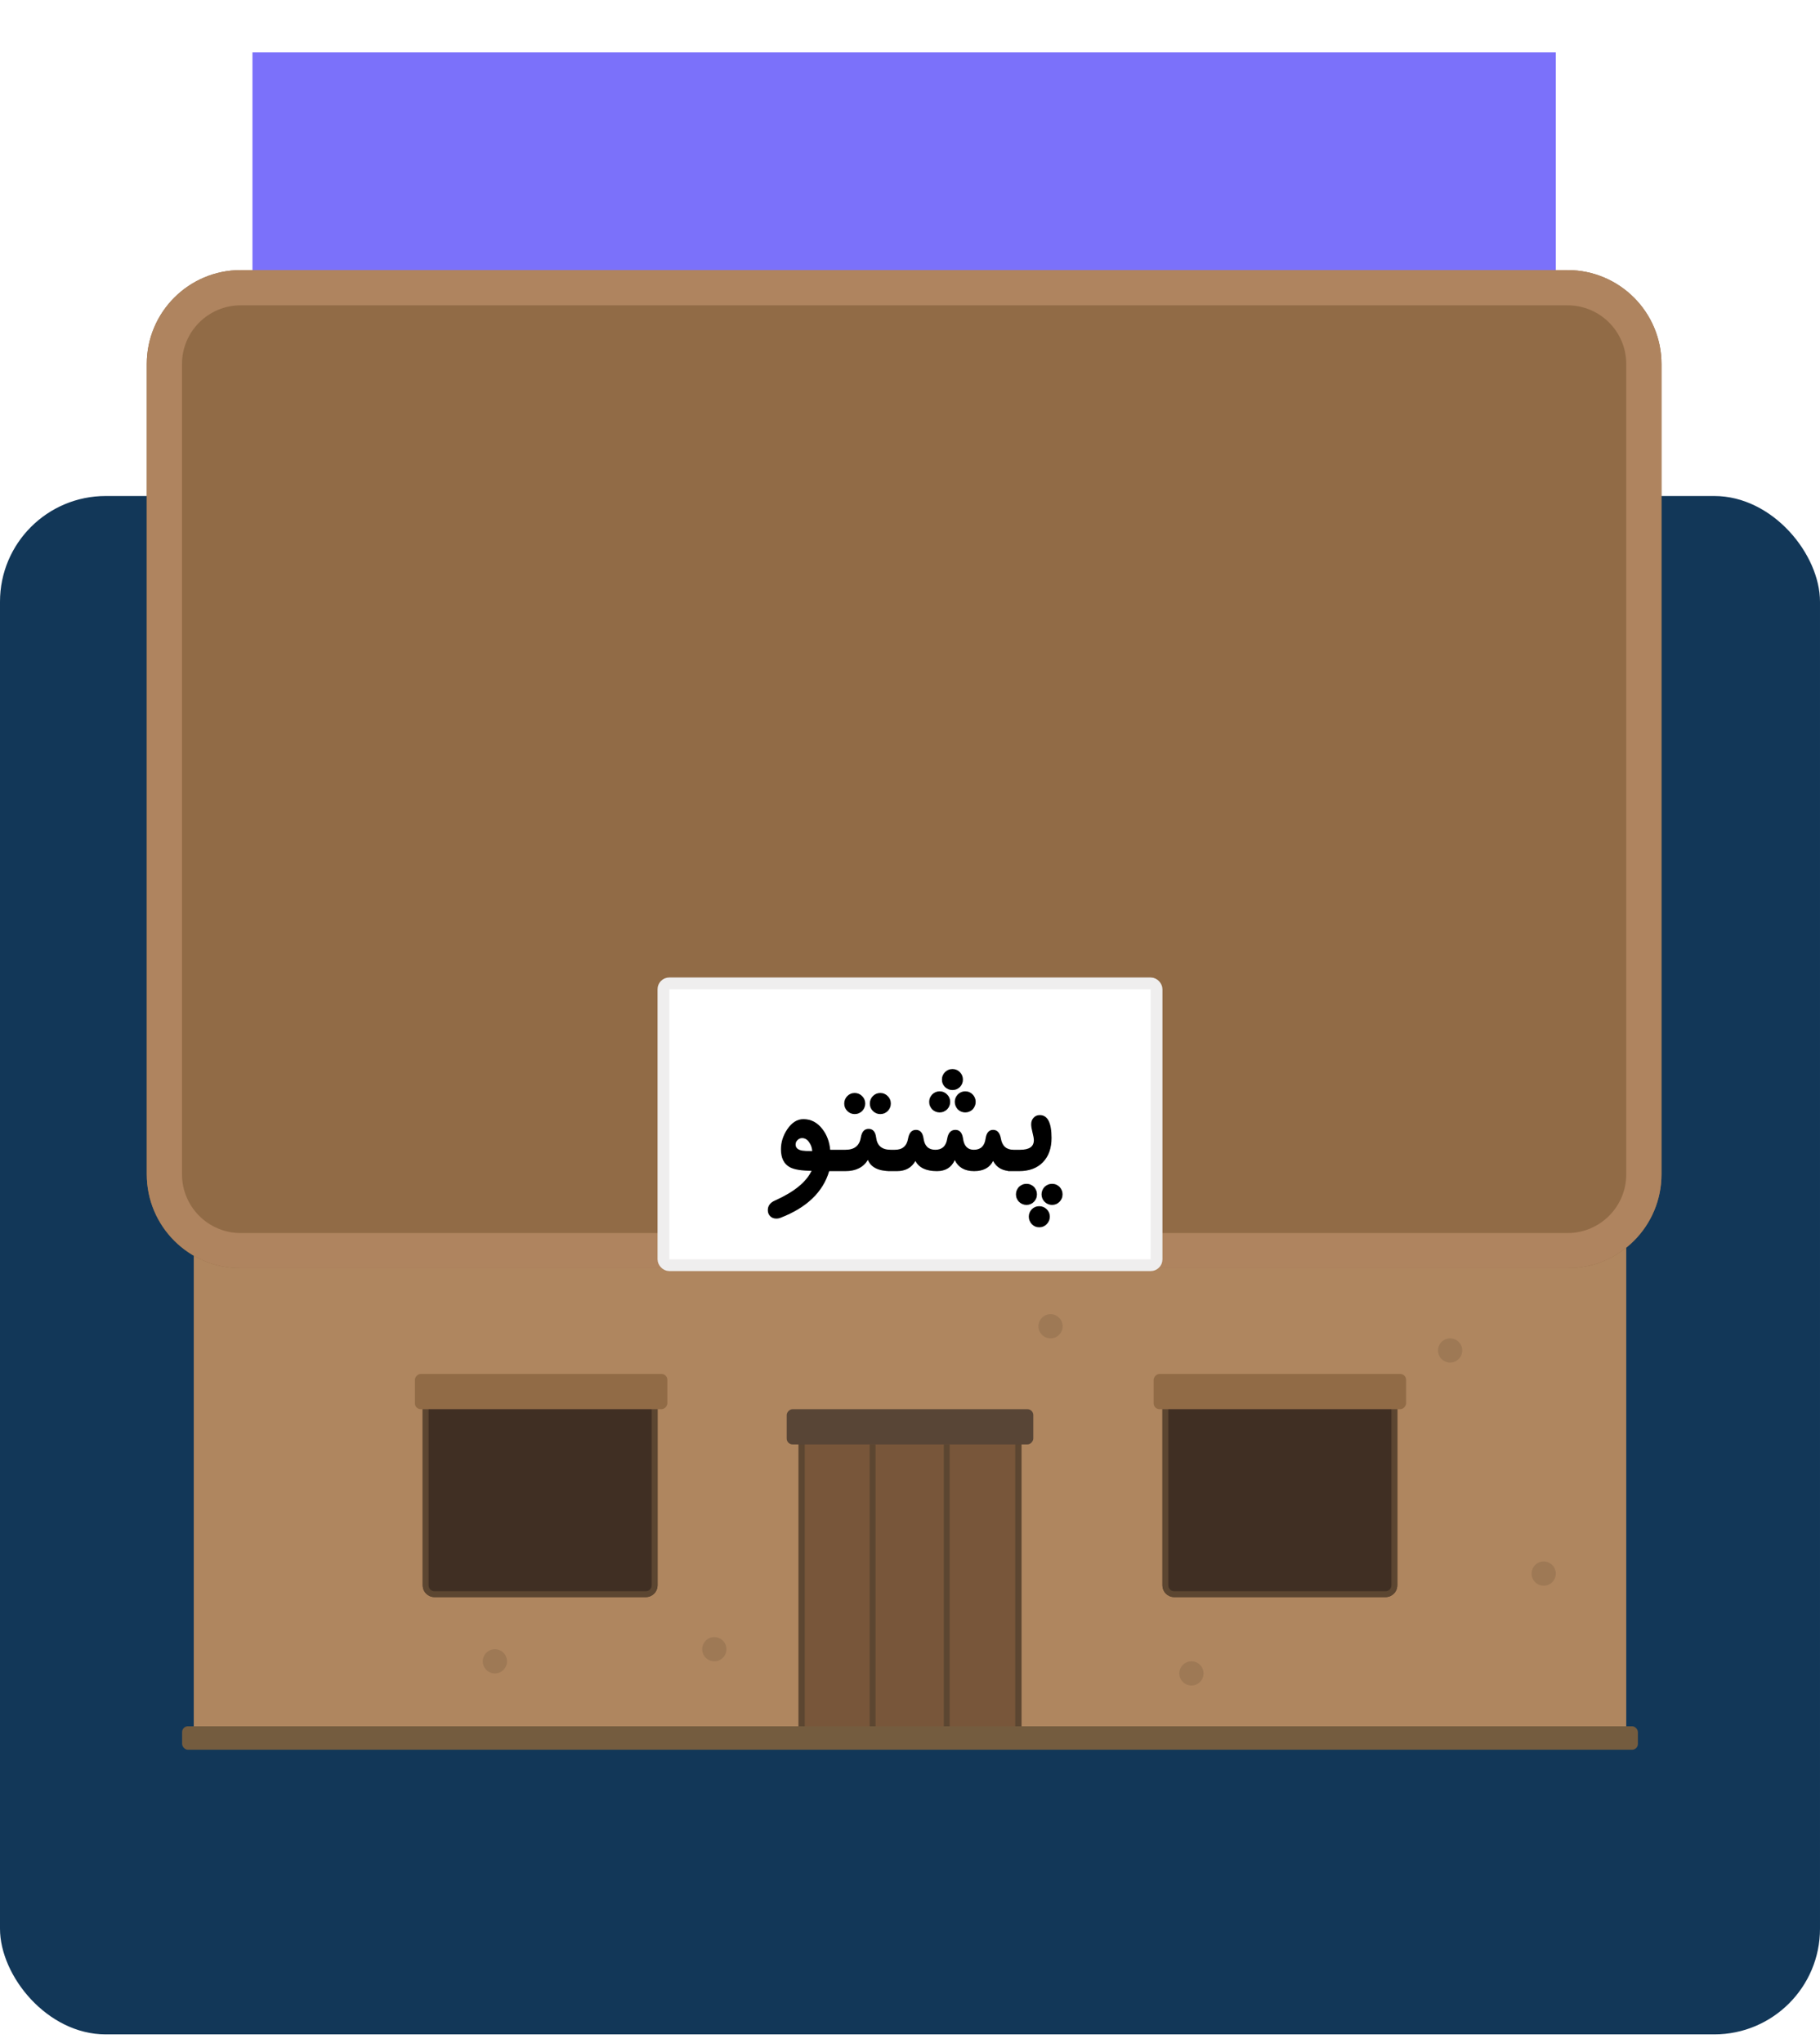 <svg width="155" height="174" viewBox="0 0 155 174" fill="none" xmlns="http://www.w3.org/2000/svg">
<rect y="42.238" width="155" height="131" rx="9" fill="#123758"/>
<g filter="url(#filter0_i_13446_2186)">
<rect x="21.5" y="5" width="111" height="69" fill="#7B71FA"/>
</g>
<rect width="1" height="5" transform="matrix(1 0 0 -1 138.5 104)" fill="#3694DB"/>
<rect width="1" height="5" transform="matrix(1 0 0 -1 15.5 104)" fill="#3694DB"/>
<rect x="16.5" y="103" width="122" height="45" fill="#AF865F"/>
<path d="M27.5 41H56.5V43C56.5 44.657 55.157 46 53.5 46H30.5C28.843 46 27.5 44.657 27.5 43V41Z" fill="#2775C1"/>
<g filter="url(#filter1_i_13446_2186)">
<path d="M36 119H56V135C56 135.552 55.552 136 55 136H37C36.448 136 36 135.552 36 135V119Z" fill="#402F23"/>
</g>
<path d="M55.75 119.25V135C55.75 135.414 55.414 135.75 55 135.75H37C36.586 135.75 36.25 135.414 36.25 135V119.25H55.75Z" stroke="#5C4631" stroke-width="0.5"/>
<g filter="url(#filter2_i_13446_2186)">
<path d="M99 119H119V135C119 135.552 118.552 136 118 136H100C99.448 136 99 135.552 99 135V119Z" fill="#402F23"/>
</g>
<path d="M118.75 119.25V135C118.75 135.414 118.414 135.75 118 135.75H100C99.586 135.75 99.25 135.414 99.25 135V119.25H118.75Z" stroke="#5C4631" stroke-width="0.5"/>
<rect width="1" height="5" transform="matrix(1 0 0 -1 15.5 104)" fill="#3694DB"/>
<rect width="21.5" height="3" rx="0.5" transform="matrix(1 0 0 -1 35.335 120)" fill="#916B46"/>
<rect width="21.5" height="3" rx="0.5" transform="matrix(1 0 0 -1 98.25 120)" fill="#916B46"/>
<line x1="21.5" y1="107.866" x2="132.5" y2="107.866" stroke="#EEEEEE" stroke-width="0.268"/>
<line x1="33.366" y1="108" x2="33.366" y2="104" stroke="#EEEEEE" stroke-width="0.268"/>
<line x1="65.506" y1="108" x2="65.506" y2="104" stroke="#EEEEEE" stroke-width="0.268"/>
<line x1="97.646" y1="108" x2="97.646" y2="104" stroke="#EEEEEE" stroke-width="0.268"/>
<g filter="url(#filter3_d_13446_2186)">
<path d="M12.5 13C12.5 8.582 16.082 5 20.5 5H133.5C137.918 5 141.5 8.582 141.5 13V82C141.5 86.418 137.918 90 133.5 90H20.5C16.082 90 12.5 86.418 12.5 82V13Z" fill="#916B46"/>
<path d="M20.5 6.5H133.5C137.09 6.5 140 9.41 140 13V82C140 85.59 137.09 88.5 133.5 88.5H20.5C16.91 88.5 14 85.59 14 82V13C14 9.41 16.91 6.5 20.5 6.5Z" stroke="#AF845F" stroke-width="3"/>
</g>
<rect x="68.268" y="122.268" width="18.464" height="25.464" fill="#78563A" stroke="#5C4631" stroke-width="0.536"/>
<rect width="21" height="3" rx="0.5" transform="matrix(1 0 0 -1 67 123)" fill="#584536"/>
<line x1="74.316" y1="123" x2="74.316" y2="147.14" stroke="#5C4631" stroke-width="0.5"/>
<line x1="80.629" y1="123" x2="80.629" y2="147.14" stroke="#5C4631" stroke-width="0.5"/>
<rect x="15.509" y="147" width="123.982" height="2" rx="0.5" fill="#745C3F"/>
<rect x="56.5" y="83.738" width="42" height="24" rx="0.5" fill="white"/>
<rect x="56.5" y="83.738" width="42" height="24" rx="0.5" stroke="#EFEEEE"/>
<path d="M71.664 99.73H70.617C70.091 101.506 68.719 102.826 66.5 103.691C66.375 103.743 66.245 103.769 66.109 103.769C65.901 103.769 65.729 103.701 65.594 103.566C65.458 103.43 65.391 103.258 65.391 103.05C65.391 102.686 65.588 102.415 65.984 102.238C67.62 101.508 68.664 100.662 69.117 99.698C68.273 99.698 67.662 99.6 67.281 99.402C66.766 99.131 66.508 98.618 66.508 97.863C66.508 97.274 66.685 96.712 67.039 96.175C67.43 95.592 67.891 95.3 68.422 95.3C69.068 95.3 69.607 95.581 70.039 96.144C70.419 96.633 70.641 97.222 70.703 97.909H71.664V99.73ZM69.172 98.019C69.156 97.753 69.076 97.514 68.93 97.3C68.768 97.045 68.562 96.917 68.312 96.917C68.162 96.917 68.031 96.972 67.922 97.081C67.812 97.186 67.758 97.313 67.758 97.464C67.758 97.74 67.945 97.912 68.32 97.98C68.393 97.99 68.5 98.001 68.641 98.011C68.781 98.016 68.958 98.019 69.172 98.019ZM76.148 99.73H75.852C74.82 99.73 74.174 99.412 73.914 98.777C73.523 99.412 72.883 99.73 71.992 99.73H71.125V97.909H72.008C72.763 97.909 73.198 97.563 73.312 96.87C73.391 96.376 73.612 96.128 73.977 96.128C74.341 96.128 74.555 96.376 74.617 96.87C74.701 97.563 75.112 97.909 75.852 97.909H76.148V99.73ZM75.867 93.972C75.867 94.097 75.844 94.214 75.797 94.323C75.75 94.433 75.685 94.529 75.602 94.613C75.523 94.691 75.43 94.753 75.32 94.8C75.211 94.847 75.094 94.87 74.969 94.87C74.724 94.87 74.513 94.782 74.336 94.605C74.164 94.428 74.078 94.217 74.078 93.972C74.078 93.847 74.102 93.73 74.148 93.62C74.195 93.511 74.258 93.417 74.336 93.339C74.414 93.256 74.508 93.191 74.617 93.144C74.727 93.097 74.844 93.073 74.969 93.073C75.094 93.073 75.211 93.097 75.32 93.144C75.43 93.191 75.523 93.256 75.602 93.339C75.685 93.417 75.75 93.511 75.797 93.62C75.844 93.73 75.867 93.847 75.867 93.972ZM73.688 93.972C73.688 94.097 73.664 94.214 73.617 94.323C73.57 94.433 73.505 94.529 73.422 94.613C73.344 94.691 73.25 94.753 73.141 94.8C73.031 94.847 72.914 94.87 72.789 94.87C72.544 94.87 72.333 94.782 72.156 94.605C71.984 94.428 71.898 94.217 71.898 93.972C71.898 93.847 71.922 93.73 71.969 93.62C72.016 93.511 72.078 93.417 72.156 93.339C72.234 93.256 72.328 93.191 72.438 93.144C72.547 93.097 72.664 93.073 72.789 93.073C72.914 93.073 73.031 93.097 73.141 93.144C73.25 93.191 73.344 93.256 73.422 93.339C73.505 93.417 73.57 93.511 73.617 93.62C73.664 93.73 73.688 93.847 73.688 93.972ZM86.391 99.73H86.156C85.406 99.73 84.88 99.441 84.578 98.863C84.287 99.441 83.747 99.73 82.961 99.73C82.164 99.73 81.615 99.417 81.312 98.792C81.031 99.417 80.526 99.73 79.797 99.73C78.875 99.73 78.263 99.441 77.961 98.863C77.638 99.441 77.112 99.73 76.383 99.73H75.609V97.909H76.219C76.854 97.909 77.227 97.592 77.336 96.956C77.424 96.462 77.648 96.214 78.008 96.214C78.367 96.214 78.583 96.462 78.656 96.956C78.745 97.592 79.078 97.909 79.656 97.909C80.229 97.909 80.565 97.602 80.664 96.988C80.747 96.472 80.982 96.214 81.367 96.214C81.727 96.214 81.943 96.456 82.016 96.941C82.099 97.587 82.406 97.909 82.938 97.909C83.516 97.909 83.849 97.592 83.938 96.956C84.01 96.462 84.224 96.214 84.578 96.214C84.932 96.214 85.154 96.462 85.242 96.956C85.352 97.592 85.711 97.909 86.32 97.909H86.391V99.73ZM79.133 93.831C79.133 93.592 79.219 93.381 79.391 93.198C79.568 93.022 79.779 92.933 80.023 92.933C80.148 92.933 80.266 92.956 80.375 93.003C80.484 93.05 80.578 93.115 80.656 93.198C80.74 93.277 80.805 93.37 80.852 93.48C80.898 93.589 80.922 93.706 80.922 93.831C80.922 93.956 80.898 94.073 80.852 94.183C80.805 94.292 80.74 94.389 80.656 94.472C80.578 94.55 80.484 94.613 80.375 94.659C80.266 94.706 80.148 94.73 80.023 94.73C79.898 94.73 79.781 94.706 79.672 94.659C79.562 94.613 79.469 94.55 79.391 94.472C79.312 94.389 79.25 94.292 79.203 94.183C79.156 94.073 79.133 93.956 79.133 93.831ZM81.312 93.831C81.312 93.592 81.398 93.381 81.57 93.198C81.747 93.022 81.958 92.933 82.203 92.933C82.328 92.933 82.445 92.956 82.555 93.003C82.664 93.05 82.758 93.115 82.836 93.198C82.914 93.277 82.977 93.37 83.023 93.48C83.07 93.589 83.094 93.706 83.094 93.831C83.094 93.956 83.07 94.073 83.023 94.183C82.977 94.292 82.914 94.389 82.836 94.472C82.758 94.55 82.664 94.613 82.555 94.659C82.445 94.706 82.328 94.73 82.203 94.73C82.078 94.73 81.961 94.706 81.852 94.659C81.742 94.613 81.648 94.55 81.57 94.472C81.492 94.389 81.43 94.292 81.383 94.183C81.336 94.073 81.312 93.956 81.312 93.831ZM80.219 91.933C80.219 91.808 80.242 91.691 80.289 91.581C80.336 91.472 80.398 91.378 80.477 91.3C80.56 91.217 80.656 91.152 80.766 91.105C80.875 91.058 80.992 91.034 81.117 91.034C81.242 91.034 81.359 91.058 81.469 91.105C81.578 91.152 81.672 91.217 81.75 91.3C81.828 91.378 81.891 91.472 81.938 91.581C81.984 91.691 82.008 91.808 82.008 91.933C82.008 92.058 81.984 92.175 81.938 92.284C81.891 92.394 81.828 92.488 81.75 92.566C81.672 92.644 81.578 92.706 81.469 92.753C81.359 92.8 81.242 92.823 81.117 92.823C80.992 92.823 80.875 92.8 80.766 92.753C80.656 92.706 80.56 92.644 80.477 92.566C80.398 92.488 80.336 92.394 80.289 92.284C80.242 92.175 80.219 92.058 80.219 91.933ZM89.555 96.902C89.555 97.777 89.31 98.467 88.82 98.972C88.331 99.477 87.651 99.73 86.781 99.73H85.844V97.909H86.883C87.659 97.909 88.047 97.639 88.047 97.097C88.047 96.946 88.008 96.722 87.93 96.425C87.893 96.274 87.865 96.141 87.844 96.027C87.828 95.912 87.82 95.816 87.82 95.738C87.82 95.519 87.888 95.334 88.023 95.183C88.159 95.032 88.336 94.956 88.555 94.956C89.221 94.956 89.555 95.605 89.555 96.902ZM90.492 101.706C90.492 101.831 90.469 101.949 90.422 102.058C90.375 102.167 90.312 102.261 90.234 102.339C90.156 102.423 90.062 102.488 89.953 102.534C89.844 102.581 89.727 102.605 89.602 102.605C89.477 102.605 89.359 102.581 89.25 102.534C89.141 102.488 89.044 102.423 88.961 102.339C88.883 102.261 88.82 102.167 88.773 102.058C88.727 101.949 88.703 101.831 88.703 101.706C88.703 101.581 88.727 101.464 88.773 101.355C88.82 101.245 88.883 101.149 88.961 101.066C89.044 100.988 89.141 100.925 89.25 100.878C89.359 100.831 89.477 100.808 89.602 100.808C89.727 100.808 89.844 100.831 89.953 100.878C90.062 100.925 90.156 100.988 90.234 101.066C90.312 101.149 90.375 101.245 90.422 101.355C90.469 101.464 90.492 101.581 90.492 101.706ZM88.312 101.706C88.312 101.831 88.289 101.949 88.242 102.058C88.195 102.167 88.133 102.261 88.055 102.339C87.977 102.423 87.883 102.488 87.773 102.534C87.664 102.581 87.547 102.605 87.422 102.605C87.297 102.605 87.18 102.581 87.07 102.534C86.961 102.488 86.865 102.423 86.781 102.339C86.703 102.261 86.641 102.167 86.594 102.058C86.547 101.949 86.523 101.831 86.523 101.706C86.523 101.581 86.547 101.464 86.594 101.355C86.641 101.245 86.703 101.149 86.781 101.066C86.865 100.988 86.961 100.925 87.07 100.878C87.18 100.831 87.297 100.808 87.422 100.808C87.547 100.808 87.664 100.831 87.773 100.878C87.883 100.925 87.977 100.988 88.055 101.066C88.133 101.149 88.195 101.245 88.242 101.355C88.289 101.464 88.312 101.581 88.312 101.706ZM89.406 103.605C89.406 103.73 89.383 103.847 89.336 103.956C89.289 104.066 89.224 104.162 89.141 104.245C89.062 104.329 88.969 104.394 88.859 104.441C88.75 104.488 88.633 104.511 88.508 104.511C88.383 104.511 88.266 104.488 88.156 104.441C88.047 104.394 87.953 104.329 87.875 104.245C87.797 104.162 87.734 104.066 87.688 103.956C87.641 103.847 87.617 103.73 87.617 103.605C87.617 103.365 87.703 103.154 87.875 102.972C88.052 102.8 88.263 102.714 88.508 102.714C88.633 102.714 88.75 102.738 88.859 102.784C88.969 102.831 89.062 102.894 89.141 102.972C89.224 103.05 89.289 103.144 89.336 103.253C89.383 103.363 89.406 103.48 89.406 103.605Z" fill="black"/>
<circle opacity="0.2" cx="123.5" cy="115" r="1.031" fill="#5C4631"/>
<circle opacity="0.2" cx="131.469" cy="134" r="1.031" fill="#5C4631"/>
<circle opacity="0.2" cx="101.469" cy="142.5" r="1.031" fill="#5C4631"/>
<circle opacity="0.2" cx="89.469" cy="112.939" r="1.031" fill="#5C4631"/>
<circle opacity="0.2" cx="60.835" cy="140.439" r="1.031" fill="#5C4631"/>
<circle opacity="0.2" cx="42.147" cy="141.469" r="1.031" fill="#5C4631"/>
<defs>
<filter id="filter0_i_13446_2186" x="21.5" y="4.464" width="111" height="69.536" filterUnits="userSpaceOnUse" color-interpolation-filters="sRGB">
<feFlood flood-opacity="0" result="BackgroundImageFix"/>
<feBlend mode="normal" in="SourceGraphic" in2="BackgroundImageFix" result="shape"/>
<feColorMatrix in="SourceAlpha" type="matrix" values="0 0 0 0 0 0 0 0 0 0 0 0 0 0 0 0 0 0 127 0" result="hardAlpha"/>
<feOffset dy="-0.536"/>
<feGaussianBlur stdDeviation="4.018"/>
<feComposite in2="hardAlpha" operator="arithmetic" k2="-1" k3="1"/>
<feColorMatrix type="matrix" values="0 0 0 0 0 0 0 0 0 0 0 0 0 0 0 0 0 0 0.25 0"/>
<feBlend mode="normal" in2="shape" result="effect1_innerShadow_13446_2186"/>
</filter>
<filter id="filter1_i_13446_2186" x="36" y="119" width="20" height="17" filterUnits="userSpaceOnUse" color-interpolation-filters="sRGB">
<feFlood flood-opacity="0" result="BackgroundImageFix"/>
<feBlend mode="normal" in="SourceGraphic" in2="BackgroundImageFix" result="shape"/>
<feColorMatrix in="SourceAlpha" type="matrix" values="0 0 0 0 0 0 0 0 0 0 0 0 0 0 0 0 0 0 127 0" result="hardAlpha"/>
<feOffset/>
<feGaussianBlur stdDeviation="0.5"/>
<feComposite in2="hardAlpha" operator="arithmetic" k2="-1" k3="1"/>
<feColorMatrix type="matrix" values="0 0 0 0 0 0 0 0 0 0 0 0 0 0 0 0 0 0 0.05 0"/>
<feBlend mode="normal" in2="shape" result="effect1_innerShadow_13446_2186"/>
</filter>
<filter id="filter2_i_13446_2186" x="99" y="119" width="20" height="17" filterUnits="userSpaceOnUse" color-interpolation-filters="sRGB">
<feFlood flood-opacity="0" result="BackgroundImageFix"/>
<feBlend mode="normal" in="SourceGraphic" in2="BackgroundImageFix" result="shape"/>
<feColorMatrix in="SourceAlpha" type="matrix" values="0 0 0 0 0 0 0 0 0 0 0 0 0 0 0 0 0 0 127 0" result="hardAlpha"/>
<feOffset/>
<feGaussianBlur stdDeviation="0.5"/>
<feComposite in2="hardAlpha" operator="arithmetic" k2="-1" k3="1"/>
<feColorMatrix type="matrix" values="0 0 0 0 0 0 0 0 0 0 0 0 0 0 0 0 0 0 0.05 0"/>
<feBlend mode="normal" in2="shape" result="effect1_innerShadow_13446_2186"/>
</filter>
<filter id="filter3_d_13446_2186" x="12.5" y="5" width="129" height="103" filterUnits="userSpaceOnUse" color-interpolation-filters="sRGB">
<feFlood flood-opacity="0" result="BackgroundImageFix"/>
<feColorMatrix in="SourceAlpha" type="matrix" values="0 0 0 0 0 0 0 0 0 0 0 0 0 0 0 0 0 0 127 0" result="hardAlpha"/>
<feOffset dy="18"/>
<feComposite in2="hardAlpha" operator="out"/>
<feColorMatrix type="matrix" values="0 0 0 0 0.362 0 0 0 0 0.274 0 0 0 0 0.193 0 0 0 1 0"/>
<feBlend mode="normal" in2="BackgroundImageFix" result="effect1_dropShadow_13446_2186"/>
<feBlend mode="normal" in="SourceGraphic" in2="effect1_dropShadow_13446_2186" result="shape"/>
</filter>
</defs>
</svg>

